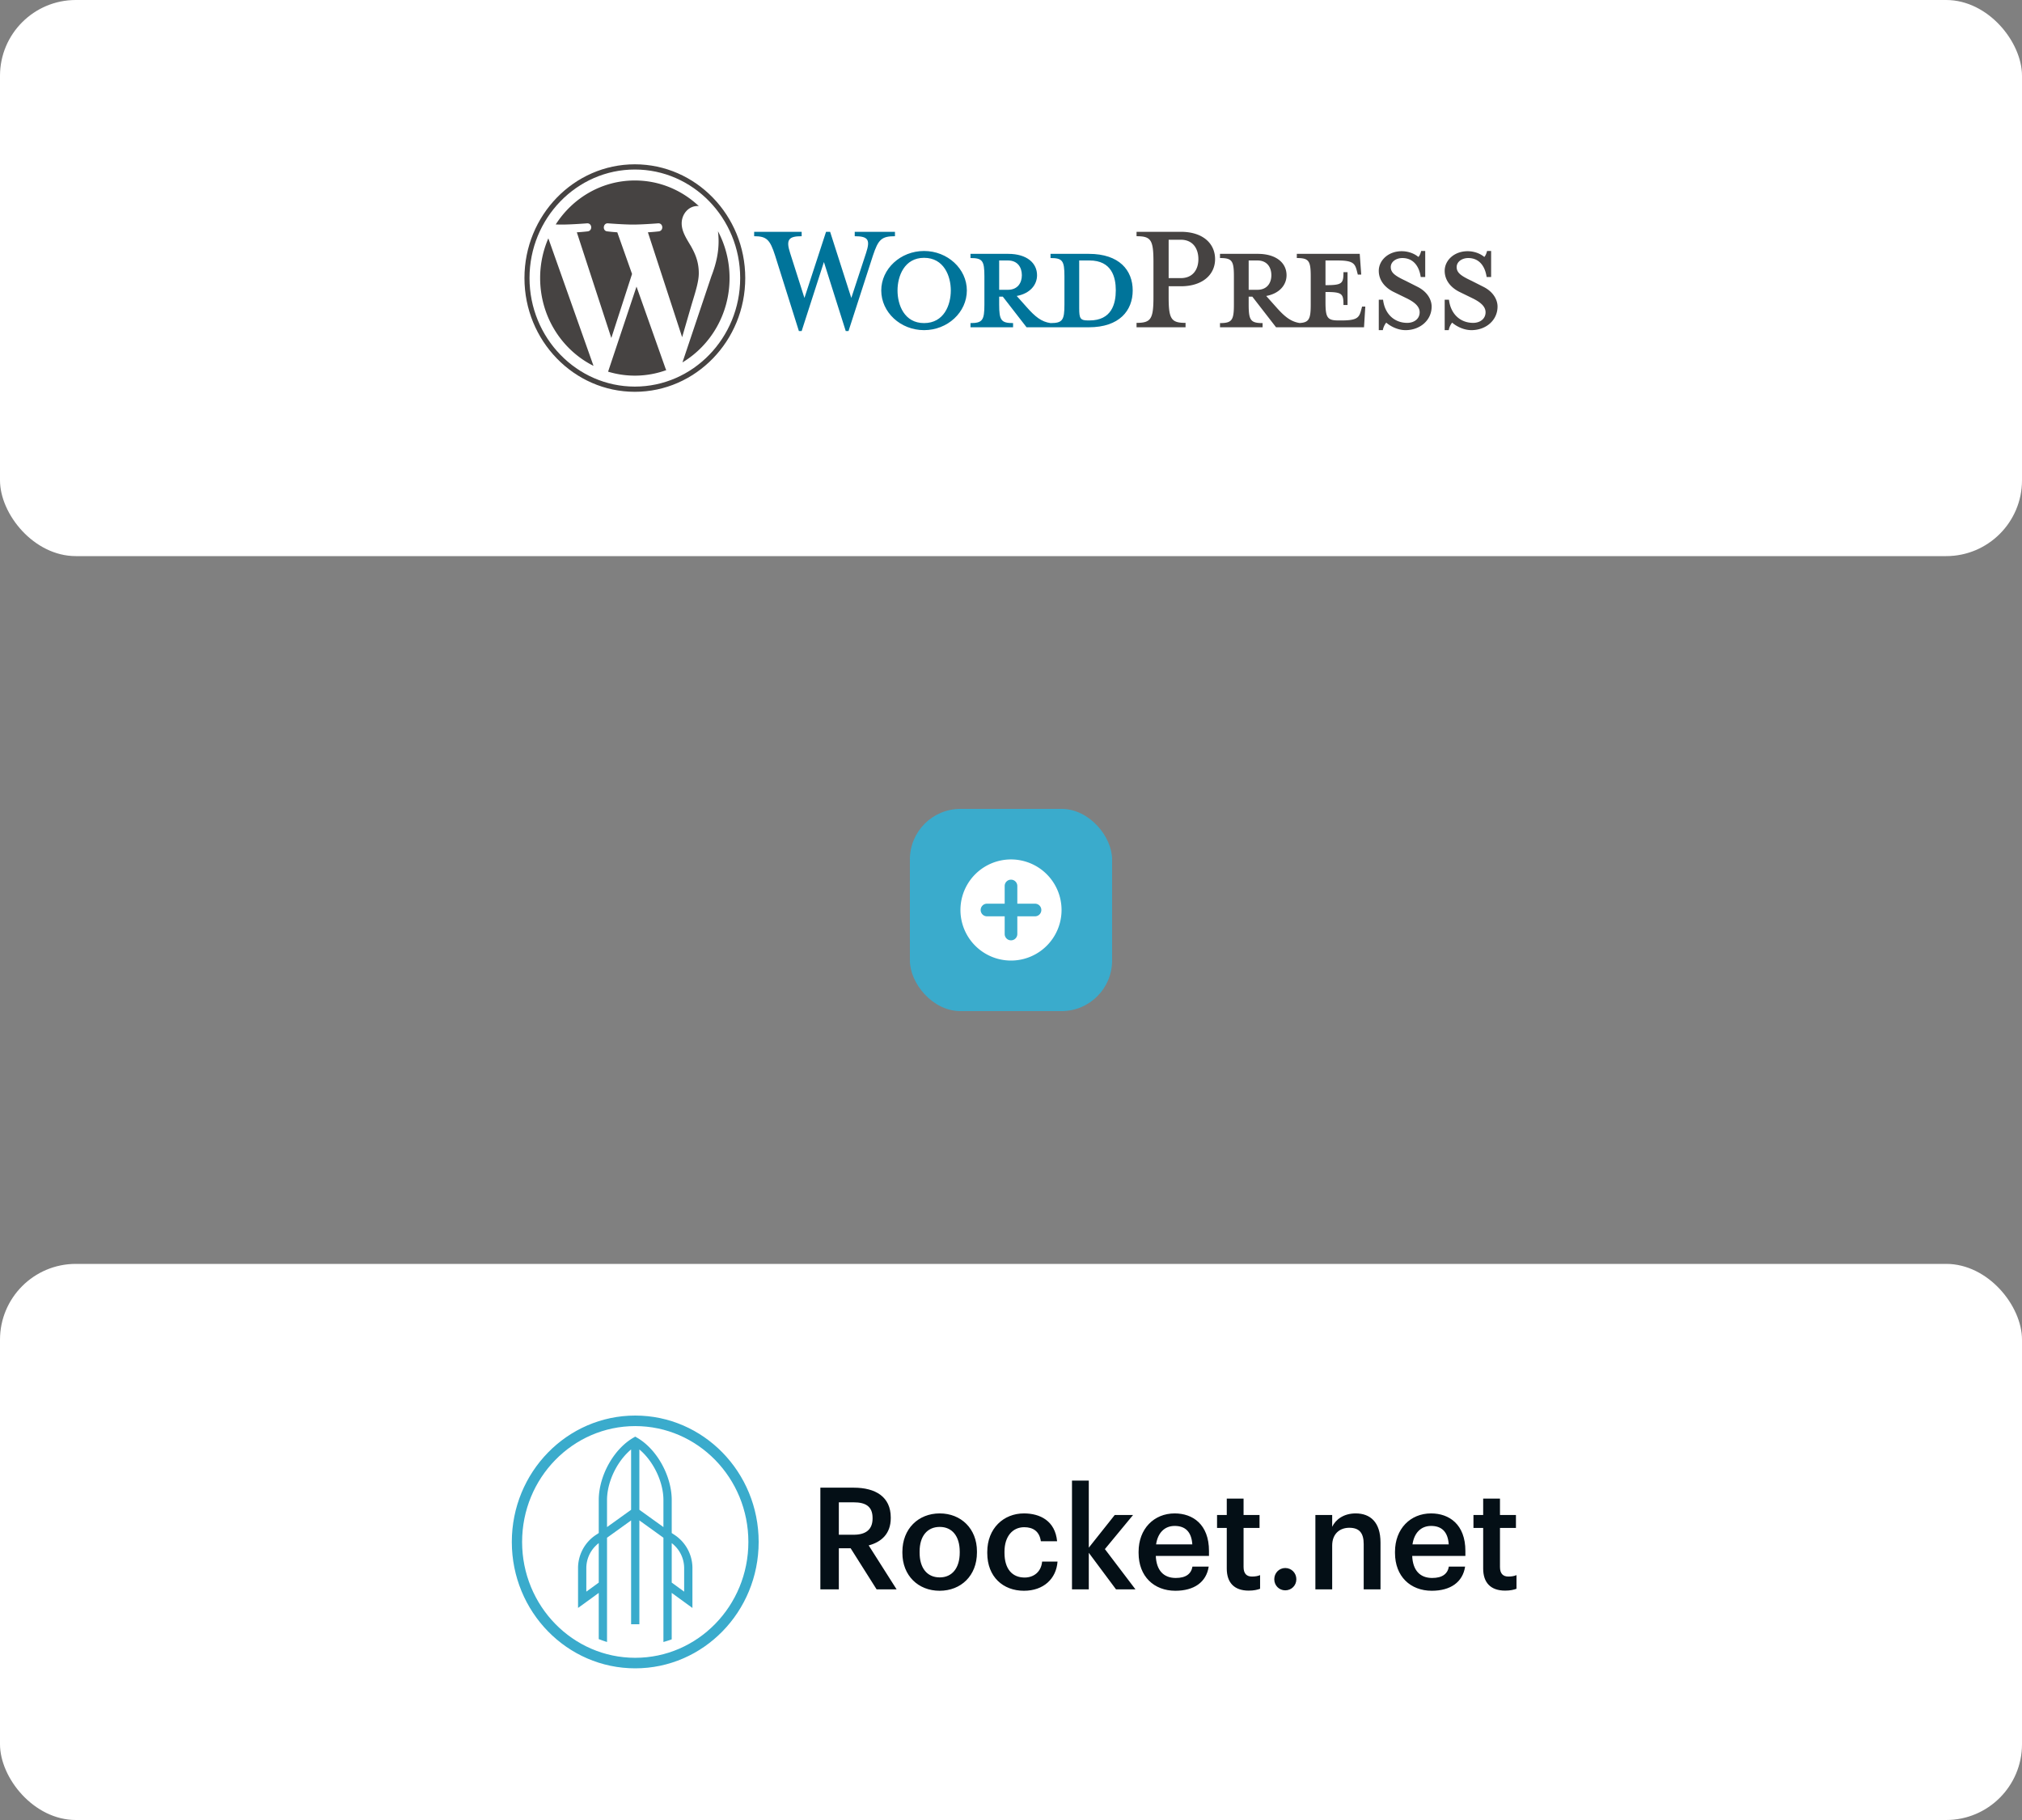 <svg xmlns="http://www.w3.org/2000/svg" width="320" height="288" fill="none" viewBox="0 0 320 288"><rect x="0" y="0" width="320" height="288" fill="#808080" stroke="none"/><g clip-path="url(#a)"><rect width="320" height="88" fill="#fff" rx="12"/><g clip-path="url(#b)"><path fill="#00749A" d="M172.318 40.17h-6.062v.663c1.896 0 2.201.418 2.201 2.896v4.466c0 2.477-.305 2.931-2.201 2.931-1.456-.21-2.439-1.012-3.793-2.547l-1.558-1.745c2.1-.384 3.217-1.744 3.217-3.28 0-1.919-1.591-3.384-4.572-3.384h-5.96v.663c1.896 0 2.201.418 2.201 2.896v4.466c0 2.477-.305 2.931-2.201 2.931v.663h6.739v-.663c-1.896 0-2.201-.454-2.201-2.93v-1.257h.575l3.76 4.85h9.855c4.843 0 6.943-2.652 6.943-5.827s-2.1-5.792-6.943-5.792Zm-14.19 5.687v-4.64h1.389c1.523 0 2.201 1.081 2.201 2.337 0 1.222-.678 2.303-2.201 2.303h-1.389Zm14.292 4.85h-.238c-1.218 0-1.388-.313-1.388-1.919v-7.571h1.626c3.522 0 4.165 2.651 4.165 4.71 0 2.128-.643 4.78-4.165 4.78ZM134.727 47.149l2.337-7.119c.677-2.058.372-2.651-1.795-2.651v-.698h6.367v.698c-2.134 0-2.642.523-3.488 3.07l-3.862 11.933h-.44l-3.454-10.921-3.522 10.921h-.44l-3.759-11.933c-.813-2.547-1.355-3.07-3.319-3.07v-.698h7.518v.698c-1.998 0-2.541.488-1.829 2.651l2.269 7.119 3.42-10.468h.644l3.353 10.468ZM146.24 52.242c-3.725 0-6.773-2.826-6.773-6.28 0-3.42 3.048-6.246 6.773-6.246 3.725 0 6.773 2.826 6.773 6.246 0 3.454-3.048 6.28-6.773 6.28Zm0-11.444c-3.115 0-4.199 2.896-4.199 5.164 0 2.303 1.084 5.164 4.199 5.164 3.15 0 4.234-2.86 4.234-5.164 0-2.268-1.084-5.164-4.234-5.164Z"/><path fill="#464342" d="M187.624 51.092v.697h-7.755v-.697c2.269 0 2.676-.593 2.676-4.083v-5.583c0-3.49-.407-4.047-2.676-4.047v-.698h7.01c3.488 0 5.419 1.849 5.419 4.327 0 2.407-1.931 4.291-5.419 4.291h-1.93v1.71c0 3.49.406 4.083 2.675 4.083Zm-.745-13.155h-1.93v6.071h1.93c1.897 0 2.777-1.36 2.777-3 0-1.675-.88-3.071-2.777-3.071ZM215.563 48.51l-.17.627c-.304 1.152-.677 1.57-3.082 1.57h-.474c-1.761 0-2.066-.418-2.066-2.896v-1.605c2.642 0 2.845.244 2.845 2.059h.644v-5.2h-.644c0 1.815-.203 2.06-2.845 2.06v-3.908h1.863c2.405 0 2.777.419 3.082 1.57l.169.663h.542l-.237-3.28h-9.957v.663c1.897 0 2.202.418 2.202 2.896v4.466c0 2.266-.259 2.837-1.755 2.919-1.421-.224-2.396-1.023-3.731-2.535l-1.558-1.745c2.1-.384 3.217-1.744 3.217-3.28 0-1.919-1.591-3.384-4.571-3.384h-5.961v.663c1.896 0 2.201.418 2.201 2.896v4.466c0 2.477-.304 2.931-2.201 2.931v.663h6.74v-.663c-1.897 0-2.202-.454-2.202-2.93v-1.257h.576l3.759 4.85h13.919l.203-3.28h-.508Zm-17.949-2.653v-4.64h1.388c1.524 0 2.202 1.081 2.202 2.337 0 1.222-.678 2.303-2.202 2.303h-1.388ZM222.438 52.242c-1.354 0-2.54-.732-3.048-1.186-.169.174-.474.698-.541 1.186h-.644v-4.814h.677c.272 2.302 1.829 3.663 3.827 3.663 1.084 0 1.965-.628 1.965-1.675 0-.907-.779-1.605-2.168-2.268l-1.93-.942c-1.355-.663-2.371-1.815-2.371-3.35 0-1.674 1.524-3.105 3.624-3.105 1.118 0 2.066.42 2.642.907.169-.14.338-.523.44-.942h.643v4.117h-.711c-.237-1.64-1.118-3-2.912-3-.949 0-1.829.558-1.829 1.43 0 .908.711 1.396 2.337 2.164l1.862.942c1.626.802 2.269 2.094 2.269 3.14 0 2.198-1.863 3.733-4.132 3.733ZM232.868 52.242c-1.355 0-2.54-.732-3.048-1.186-.169.174-.474.698-.541 1.186h-.644v-4.814h.677c.271 2.302 1.829 3.663 3.827 3.663 1.084 0 1.965-.628 1.965-1.675 0-.907-.779-1.605-2.168-2.268l-1.93-.942c-1.355-.663-2.371-1.815-2.371-3.35 0-1.674 1.524-3.105 3.624-3.105 1.117 0 2.065.42 2.641.907.169-.14.339-.523.44-.942h.644v4.117h-.711c-.238-1.64-1.118-3-2.913-3-.948 0-1.829.558-1.829 1.43 0 .908.711 1.396 2.337 2.164l1.863.942c1.625.802 2.269 2.094 2.269 3.14 0 2.198-1.863 3.733-4.132 3.733ZM85.482 44c0 6.111 3.448 11.393 8.447 13.896L86.78 37.715a15.78 15.78 0 0 0-1.298 6.284ZM110.59 43.22c0-1.908-.666-3.23-1.236-4.258-.76-1.272-1.472-2.35-1.472-3.621 0-1.42 1.045-2.741 2.516-2.741.067 0 .13.008.195.012-2.667-2.517-6.219-4.053-10.121-4.053-5.236 0-9.843 2.767-12.523 6.96.352.01.683.018.965.018 1.567 0 3.994-.196 3.994-.196.808-.049.903 1.174.096 1.272 0 0-.812.099-1.715.147l5.458 16.726 3.28-10.135-2.336-6.591c-.807-.049-1.571-.147-1.571-.147-.808-.05-.713-1.322.094-1.272 0 0 2.476.196 3.948.196 1.568 0 3.995-.196 3.995-.196.808-.05.903 1.173.096 1.272 0 0-.814.098-1.716.147l5.417 16.599 1.494-5.147c.648-2.136 1.142-3.67 1.142-4.992Z"/><path fill="#464342" d="m100.733 45.35-4.497 13.463a14.577 14.577 0 0 0 9.211-.246 1.392 1.392 0 0 1-.106-.213l-4.608-13.003ZM113.623 36.59c.064.493.101 1.02.101 1.589 0 1.567-.285 3.328-1.14 5.53l-4.578 13.638c4.456-2.677 7.453-7.65 7.453-13.347 0-2.685-.666-5.21-1.836-7.41Z"/><path fill="#464342" d="M100.471 26C90.838 26 83 34.075 83 44c0 9.926 7.838 18 17.471 18s17.472-8.074 17.472-18c0-9.925-7.839-18-17.472-18Zm0 35.175c-9.192 0-16.67-7.705-16.67-17.175s7.478-17.175 16.67-17.175c9.191 0 16.669 7.705 16.669 17.175s-7.478 17.175-16.669 17.175Z"/></g><rect width="32" height="32" x="144" y="128" fill="#3AABCC" rx="8"/><g clip-path="url(#c)"><path fill="#fff" fill-rule="evenodd" d="M154.343 149.657a8 8 0 1 0 11.314-11.315 8 8 0 0 0-11.314 11.315ZM160 139.2a1 1 0 0 1 1 1v2.8h2.8a1 1 0 0 1 0 2H161v2.8a1 1 0 1 1-2 0V145h-2.8a1 1 0 1 1 0-2h2.8v-2.8a1 1 0 0 1 1-1Z" clip-rule="evenodd"/></g><rect width="320" height="88" y="200" fill="#fff" rx="12"/><path fill="#040F16" d="M129.83 251.5h2.923v-6.503h1.867l4.109 6.503h3.165l-4.417-6.953c1.956-.517 3.494-1.8 3.494-4.32v-.09c0-3.285-2.417-4.725-5.867-4.725h-5.274V251.5Zm2.923-8.64v-5.13h2.351c1.868 0 2.988.63 2.988 2.475v.09c0 1.71-1.033 2.565-2.988 2.565h-2.351ZM148.722 249.61c-2.022 0-3.186-1.508-3.186-3.915v-.18c0-2.43 1.208-3.893 3.186-3.893s3.164 1.485 3.164 3.915v.158c0 2.407-1.186 3.915-3.164 3.915Zm-.022 2.115c3.384 0 5.911-2.385 5.911-6.053v-.18c0-3.6-2.527-6.007-5.889-6.007-3.384 0-5.911 2.43-5.911 6.075v.18c0 3.577 2.505 5.985 5.889 5.985ZM162.045 251.725c3.12 0 5.12-1.913 5.318-4.613h-2.439c-.154 1.665-1.363 2.52-2.769 2.52-1.956 0-3.186-1.35-3.186-3.915v-.18c0-2.43 1.296-3.87 3.12-3.87 1.406 0 2.417.653 2.637 2.228h2.571c-.308-3.24-2.703-4.41-5.252-4.41-3.208 0-5.801 2.362-5.801 6.097v.18c0 3.758 2.505 5.963 5.801 5.963ZM169.652 251.5h2.659v-5.783l4.307 5.783h3.076l-4.834-6.368 4.461-5.4h-2.901l-4.109 5.175v-10.62h-2.659V251.5ZM186.015 251.725c2.945 0 4.9-1.35 5.274-3.825h-2.571c-.198 1.147-1.033 1.8-2.637 1.8-1.978 0-3.076-1.26-3.164-3.488h8.416v-.787c0-4.208-2.571-5.94-5.428-5.94-3.274 0-5.713 2.43-5.713 6.075v.18c0 3.712 2.439 5.985 5.823 5.985Zm-3.054-7.335c.263-1.823 1.34-2.925 2.944-2.925 1.648 0 2.659.9 2.791 2.925h-5.735ZM197.619 251.702c.813 0 1.384-.135 1.802-.292v-2.16c-.374.157-.769.225-1.297.225-.835 0-1.318-.473-1.318-1.508v-6.187h2.527v-2.048h-2.527v-2.587h-2.659v2.587h-1.538v2.048h1.538v6.435c0 2.227 1.187 3.487 3.472 3.487ZM203.401 251.657c.989 0 1.758-.765 1.758-1.755 0-.99-.769-1.777-1.758-1.777-.967 0-1.736.787-1.736 1.777 0 .99.769 1.755 1.736 1.755ZM208.171 251.5h2.659v-6.93c0-1.868 1.208-2.813 2.703-2.813 1.582 0 2.285.81 2.285 2.588v7.155h2.659v-7.403c0-3.24-1.626-4.612-3.934-4.612-1.889 0-3.164.967-3.713 2.115v-1.868h-2.659V251.5ZM226.594 251.725c2.944 0 4.9-1.35 5.273-3.825h-2.571c-.197 1.147-1.032 1.8-2.636 1.8-1.978 0-3.077-1.26-3.165-3.488h8.416v-.787c0-4.208-2.571-5.94-5.427-5.94-3.274 0-5.713 2.43-5.713 6.075v.18c0 3.712 2.439 5.985 5.823 5.985Zm-3.055-7.335c.264-1.823 1.341-2.925 2.945-2.925 1.648 0 2.659.9 2.791 2.925h-5.736ZM238.198 251.702c.813 0 1.384-.135 1.801-.292v-2.16c-.373.157-.769.225-1.296.225-.835 0-1.318-.473-1.318-1.508v-6.187h2.527v-2.048h-2.527v-2.587h-2.659v2.587h-1.538v2.048h1.538v6.435c0 2.227 1.186 3.487 3.472 3.487Z"/><path fill="#3AABCC" fill-rule="evenodd" d="m106.303 252.062.004.002 3.276 2.383v-6.454a6.303 6.303 0 0 0-2.813-5.097l-.463-.305v-5.219c0-1.985-.637-4.084-1.686-5.897a12.79 12.79 0 0 0-.902-1.354 11.117 11.117 0 0 0-1.465-1.581 8.87 8.87 0 0 0-1.393-1.014l-.259-.152-.072-.041-.07.043-.257.15c-.484.283-.95.624-1.392 1.014a11.13 11.13 0 0 0-1.466 1.581 12.82 12.82 0 0 0-.902 1.354c-1.049 1.813-1.685 3.912-1.685 5.897v5.215l-.005.004-.458.305a6.511 6.511 0 0 0-.616.464 6.315 6.315 0 0 0-2.197 4.633v6.454l.002-.005 1.31-.949 1.964-1.429v7.309c.397.152.898.338 1.31.458v-16.499l3.81-2.74v16.428h1.308v-16.428l3.807 2.74v16.501l.063-.018c.405-.119.864-.253 1.247-.403v-7.35Zm-5.117-22.697v9.547l3.807 2.736v-4.276c0-2.158-.892-4.53-2.255-6.353a9.981 9.981 0 0 0-1.057-1.209 8.87 8.87 0 0 0-.495-.445Zm-5.119 12.283v-4.276c0-2.158.892-4.53 2.255-6.353.33-.44.684-.845 1.06-1.209.16-.158.327-.306.496-.448v9.55l-3.81 2.736Zm-3.273 10.215 1.964-1.43v-6.247c-.188.141-.361.297-.525.464a4.965 4.965 0 0 0-1.442 3.516v3.632h.003v.065Zm13.513-7.677c.187.141.361.297.524.464a4.963 4.963 0 0 1 1.442 3.516v3.692h-.002v.005l-1.964-1.43v-6.247Z" clip-rule="evenodd"/><path fill="#3AABCC" fill-rule="evenodd" d="M120.065 244c0 11.046-8.745 20-19.533 20C89.745 264 81 255.046 81 244s8.745-20 19.532-20c10.788 0 19.533 8.954 19.533 20Zm-1.628 0c0 10.125-8.016 18.333-17.905 18.333-9.888 0-17.904-8.208-17.904-18.333 0-10.125 8.016-18.333 17.904-18.333 9.889 0 17.905 8.208 17.905 18.333Z" clip-rule="evenodd"/></g><defs><clipPath id="a"><path fill="#fff" d="M0 0h320v288H0z"/></clipPath><clipPath id="b"><path fill="#fff" d="M83 26h154v36H83z"/></clipPath><clipPath id="c"><path fill="#fff" d="M152 136h16v16h-16z"/></clipPath></defs></svg>